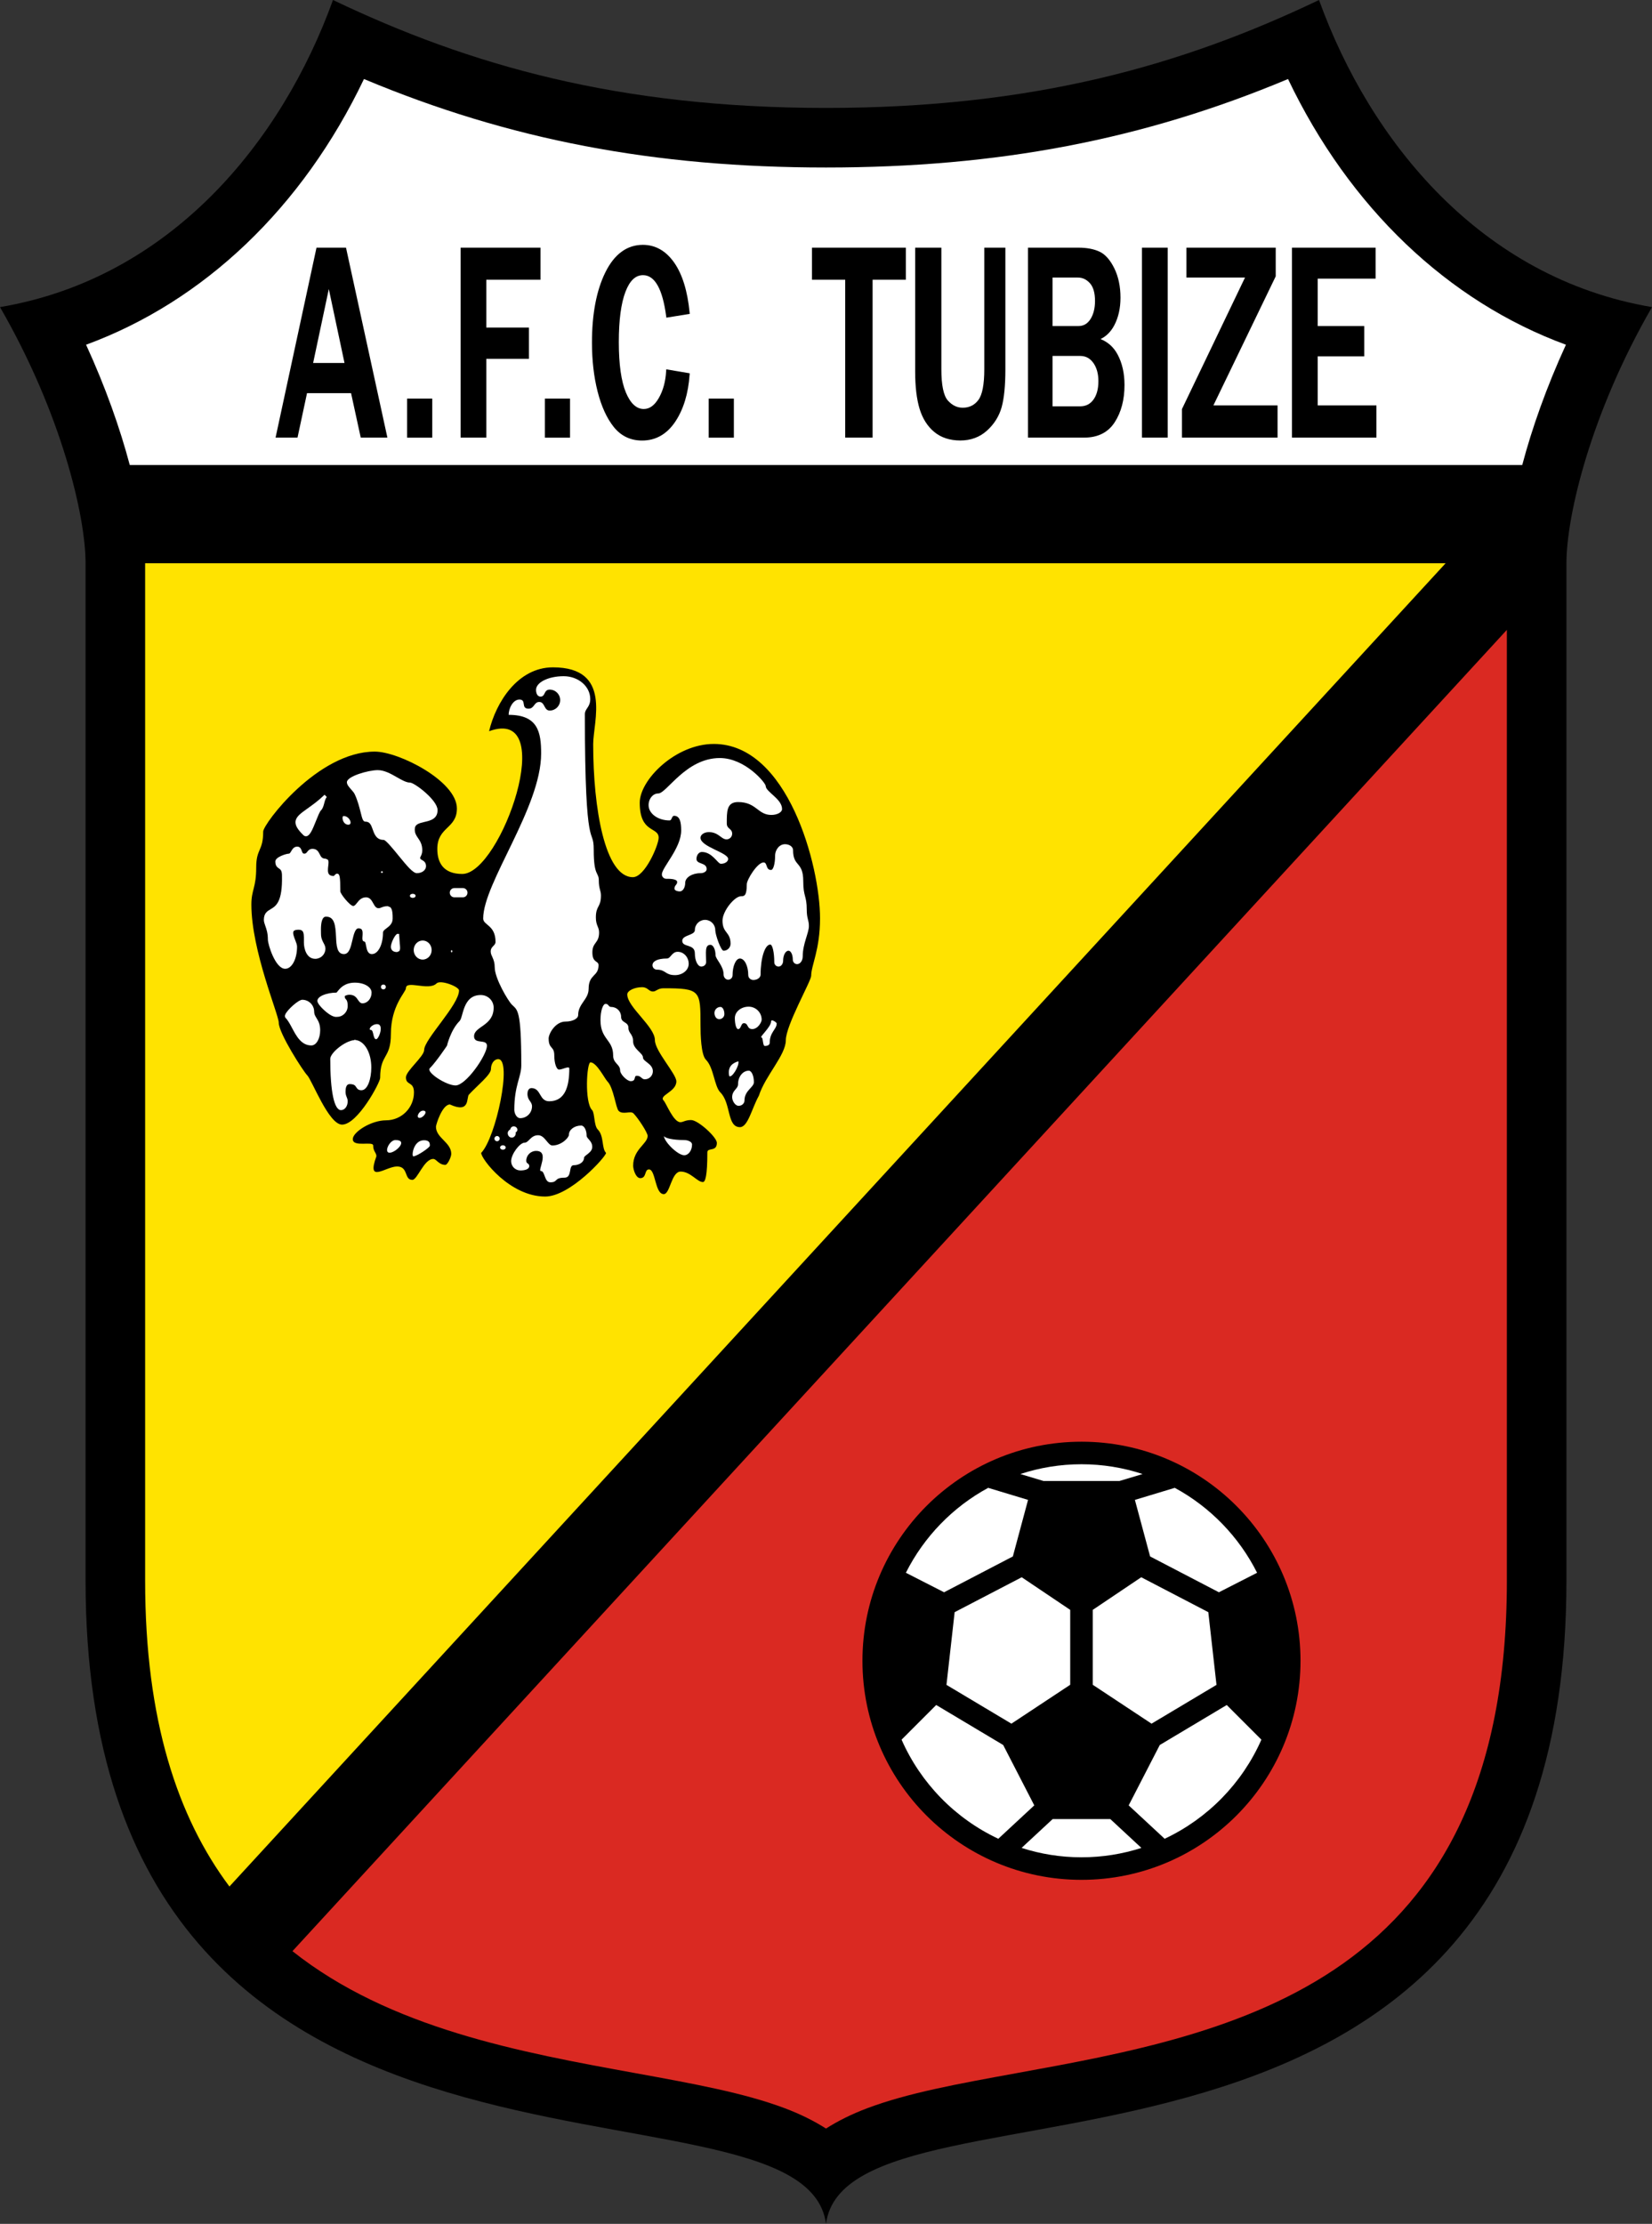 <?xml version="1.0" encoding="utf-8"?>
<!-- Generator: Adobe Illustrator 13.0.2, SVG Export Plug-In . SVG Version: 6.00 Build 14948)  -->
<!DOCTYPE svg PUBLIC "-//W3C//DTD SVG 1.0//EN" "http://www.w3.org/TR/2001/REC-SVG-20010904/DTD/svg10.dtd">
<svg version="1.0" id="Ebene_1" xmlns="http://www.w3.org/2000/svg" xmlns:xlink="http://www.w3.org/1999/xlink" x="0px" y="0px"
	 width="472.068px" height="635.366px" viewBox="0 0 472.068 635.366" enable-background="new 0 0 472.068 635.366"
	 xml:space="preserve">
<rect x="0" y="0" width="472.068" height="635.366" fill="#333333" stroke="none"/>
<path d="M376.917,0c-38.992,18.628-81.543,30.836-140.883,30.836S134.142,18.628,95.15,0C80.572,40.399,48.832,79.499,0,87.74
	c17.552,30.399,24.452,59.664,24.452,73.18v290.72c0,193.659,205.16,134.779,211.582,183.727
	c6.422-48.947,211.582,9.933,211.582-183.727v-290.72c0-13.516,6.9-42.78,24.452-73.18C423.236,79.499,391.496,40.399,376.917,0z"/>
<path fill="#FFFFFF" d="M447.472,98.49c-33.662-12.357-61.873-39.173-79.411-75.913c-41.493,17.385-82.943,25.279-132.027,25.279
	c-49.085,0-90.535-7.894-132.03-25.279C86.469,59.317,58.258,86.133,24.596,98.49c5.579,12.162,9.705,23.893,12.485,34.367h397.907
	C437.765,122.383,441.891,110.652,447.472,98.49z"/>
<path fill="#FFE300" d="M41.472,160.919h371.626L65.561,538.981c-14.772-19.736-24.089-47.487-24.089-87.342V160.919z"/>
<path fill="#DA2922" d="M290.282,592.342c-16.571,3.019-30.878,5.62-42.485,9.99c-4.431,1.675-8.338,3.615-11.763,5.801
	c-3.424-2.186-7.333-4.126-11.766-5.801c-11.604-4.37-25.915-6.972-42.482-9.99c-33.053-6.009-70.376-12.801-98.217-34.889
	l347.027-377.501V451.64C430.596,566.826,352.795,580.979,290.282,592.342z"/>
<path d="M98.503,70.759h-8.061l-11.696,54.268h6.271c0,0,2.571-12.016,2.717-12.702c0.683,0,11.9,0,12.582,0
	c0.148,0.683,2.767,12.702,2.767,12.702h7.617L98.874,70.759H98.503z M98.444,103.705c-0.95,0-8.014,0-8.966,0
	c0.205-0.963,3.755-17.696,4.483-21.124C94.689,86.009,98.242,102.742,98.444,103.705z"/>
<polygon points="116.329,113.884 116.329,125.044 123.52,125.044 123.52,113.884 123.06,113.884 "/>
<path d="M131.624,70.759v54.268h7.34c0,0,0-21.629,0-22.511c0.853,0,12.184,0,12.184,0v-8.933c0,0-11.331,0-12.184,0
	c0-0.833,0-12.822,0-13.658c0.866,0,15.484,0,15.484,0v-9.166h-0.46H131.624z"/>
<polygon points="155.7,113.884 155.7,125.044 162.889,125.044 162.889,113.884 162.429,113.884 "/>
<path d="M183.75,78.613c3.354,0,5.574,3.93,6.603,11.678l0.061,0.469l6.681-1.083l-0.041-0.43
	c-0.599-6.122-2.077-10.901-4.397-14.211c-2.364-3.371-5.378-5.082-8.955-5.082c-4.552,0-8.165,2.658-10.742,7.899
	c-2.524,5.132-3.804,11.874-3.804,20.037c0,5.075,0.543,9.78,1.613,13.987c1.077,4.241,2.64,7.653,4.644,10.144
	c2.054,2.55,4.766,3.843,8.061,3.843c3.903,0,7.093-1.811,9.482-5.383c2.343-3.502,3.723-8.016,4.101-13.414l0.028-0.417
	l-6.707-1.132l-0.027,0.514c-0.165,2.988-0.879,5.588-2.122,7.729c-1.209,2.081-2.607,3.092-4.273,3.092
	c-2.069,0-3.78-1.568-5.083-4.661c-1.356-3.224-2.045-8.087-2.045-14.458c0-6.269,0.644-11.112,1.91-14.393
	C179.965,80.161,181.605,78.613,183.75,78.613z"/>
<polygon points="202.514,113.884 202.514,125.044 209.705,125.044 209.705,113.884 209.245,113.884 "/>
<path d="M232.024,70.759v9.166c0,0,8.663,0,9.497,0c0,0.9,0,45.102,0,45.102h7.83c0,0,0-44.202,0-45.102c0.83,0,9.499,0,9.499,0
	v-9.166h-0.46H232.024z"/>
<path d="M281.267,70.759v34.735c0,4.357-0.574,7.32-1.71,8.807c-1.121,1.47-2.577,2.185-4.449,2.185
	c-1.624,0-3.016-0.672-4.251-2.056c-1.233-1.376-1.858-4.385-1.858-8.936V70.759h-7.485v35.438c0,4.248,0.42,7.796,1.246,10.549
	c0.842,2.798,2.25,5.035,4.19,6.65c1.952,1.626,4.468,2.451,7.479,2.451c2.979,0,5.546-0.954,7.623-2.835
	c2.052-1.863,3.457-4.113,4.176-6.686c0.704-2.535,1.063-6.18,1.063-10.832V70.759h-0.46H281.267z"/>
<path d="M314.485,96.872c1.609-0.769,2.936-2.063,3.921-3.921c1.179-2.235,1.778-4.891,1.778-7.896c0-3.181-0.589-5.998-1.75-8.37
	c-1.175-2.406-2.605-4.018-4.244-4.789c-1.606-0.754-3.647-1.137-6.06-1.137h-13.922h-0.46v54.268h16.082
	c3.899,0,6.835-1.484,8.722-4.412c1.848-2.864,2.782-6.438,2.782-10.626c0-3.342-0.669-6.282-1.991-8.737
	C318.201,99.132,316.551,97.691,314.485,96.872z M311.578,91.215c-0.849,1.305-1.97,1.939-3.422,1.939c0,0-6.572,0-7.389,0
	c0-0.835,0-13.019,0-13.854c0.813,0,7.26,0,7.26,0c1.308,0,2.422,0.519,3.403,1.59c0.978,1.067,1.474,2.785,1.474,5.103
	C312.904,88.104,312.458,89.862,311.578,91.215z M300.767,101.694c0.819,0,7.889,0,7.889,0c1.563,0,2.792,0.642,3.748,1.96
	c0.974,1.348,1.47,3.11,1.47,5.24c0,2.235-0.485,4.023-1.441,5.317c-0.938,1.267-2.181,1.883-3.806,1.883c0,0-7.04,0-7.859,0
	C300.767,115.255,300.767,102.533,300.767,101.694z"/>
<polygon points="326.326,70.759 326.326,125.027 333.682,125.027 333.682,70.759 333.222,70.759 "/>
<path d="M364.545,78.946v-8.187h-0.46H339.03V79.3c0,0,15.399,0,16.736,0c-0.611,1.272-18.02,37.58-18.02,37.58v8.147h27.323v-9.206
	c0,0-16.98,0-18.331,0C347.353,114.547,364.545,78.946,364.545,78.946z"/>
<path d="M376.545,115.821c0-0.837,0-13.173,0-14.01c0.858,0,13.297,0,13.297,0v-8.657c0,0-12.438,0-13.297,0
	c0-0.834,0-12.708,0-13.542c0.869,0,16.538,0,16.538,0v-8.853h-0.46h-23.435v54.268h24.132v-9.206
	C393.321,115.821,377.418,115.821,376.545,115.821z"/>
<path d="M309.038,411.899c-34.568,0-62.589,28.017-62.589,62.589c0,34.564,28.021,62.589,62.589,62.589s62.589-28.024,62.589-62.589
	C371.626,439.916,343.606,411.899,309.038,411.899z"/>
<path fill="#FFFFFF" d="M359.22,449.347l-10.914,5.57l-19.657-10.235l-4.346-16.157l11.396-3.443
	C345.805,430.559,354.042,439.054,359.22,449.347z"/>
<polygon fill="#FFFFFF" points="305.818,459.948 305.818,481.345 289.017,492.457 270.458,481.374 272.794,460.602 291.963,450.626 
	"/>
<polygon fill="#FFFFFF" points="312.257,481.345 312.257,459.948 326.115,450.626 345.281,460.602 347.62,481.374 329.058,492.457 
	"/>
<path fill="#FFFFFF" d="M309.038,418.34c6.095,0,11.964,0.984,17.462,2.796l-6.591,1.983h-21.742l-6.591-1.983
	C297.078,419.324,302.943,418.34,309.038,418.34z"/>
<path fill="#FFFFFF" d="M282.379,425.081l11.392,3.443l-4.341,16.157l-19.658,10.235l-10.914-5.57
	C264.033,439.054,272.27,430.559,282.379,425.081z"/>
<path fill="#FFFFFF" d="M257.628,497.028l9.897-9.904l19.141,11.428l8.884,17.25l-10.278,9.538
	C272.974,519.568,263.106,509.477,257.628,497.028z"/>
<path fill="#FFFFFF" d="M309.038,530.637c-5.97,0-11.72-0.948-17.117-2.681l8.877-8.237h16.484l8.876,8.237
	C320.756,529.688,315.006,530.637,309.038,530.637z"/>
<path fill="#FFFFFF" d="M332.806,525.34l-10.281-9.538l8.888-17.25l19.137-11.428l9.9,9.904
	C354.969,509.477,345.101,519.568,332.806,525.34z"/>
<path d="M73.212,247.859c0,5.847-1.38,6.289-1.38,10.58c0,13.189,7.82,31.431,7.82,33.73c0,3.069,7.055,13.955,8.127,15.029
	c1.38,1.38,6.133,14.109,9.967,14.109c4.445,0,10.885-12.039,10.885-13.34c0-6.951,3.067-5.369,3.067-12.579
	c0-8.122,4.293-11.96,4.293-13.031c0-2.451,6.515,0.844,8.74-1.38c1.15-1.15,6.44,0.92,6.44,1.991c0,4.14-9.967,13.958-9.967,17.02
	c0,1.84-5.212,5.979-5.212,7.82c0,2.375,2.3,1.078,2.3,4.298c0,4.406-3.567,7.971-7.973,7.971c-4.294,0-9.507,3.378-9.507,5.369
	c0,2.451,5.827,0.46,5.827,1.84c0,1.696,0.92,1.991,0.92,3.069c-2.915,7.971,2.64,2.911,5.903,2.911c3.297,0,1.955,3.831,4.37,3.831
	c1.457,0,3.297-5.98,5.98-5.98c0.931,0,1.543,1.689,3.45,1.689c0.612,0,1.687-2.214,1.687-3.142c0-3.299-4.37-4.527-4.37-7.748
	c0-0.61,1.783-6.364,3.986-6.364c5.904,2.685,4.639-2.03,5.444-2.836c2.433-2.623,6.286-5.674,6.286-7.284
	c0-1.566,0.925-2.835,2.07-2.835c4.102,0-0.631,22.446-4.868,26.795c0,1.725,8.179,12.463,18.285,12.463
	c7.13,0,17.403-11.428,17.403-12.463c-1.313-1.315-0.523-4.852-2.377-6.706c-1.111-1.114-0.843-4.755-1.608-5.521
	c-2.223-2.225-1.535-13.648-0.46-13.648c1.763,0,4.063,4.675,4.83,5.44c1.779,1.782,2.377,7.59,3.22,8.435
	c1.165,1.168,3.427-0.101,4.216,0.69c1.303,1.305,4.064,5.523,4.064,6.443c0,2.285-4.14,3.802-4.14,8.51
	c0,1.121,0.766,3.565,2.032,3.565c1.878,0,1.114-2.494,2.491-2.494c1.917,0,1.687,7.058,4.217,7.058c1.84,0,2.16-6.439,4.83-6.439
	c2.835,0,4.71,2.99,6.363,2.99c0.699,0,1.265-1.841,1.265-8.475c0-1.509,2.722-0.036,2.722-2.724c0-1.61-5.367-6.516-7.36-6.516
	c-1.696,0-2.225,0.614-3.067,0.614c-1.993,0-4.063-5.448-4.752-6.138c-1.572-1.57,3.603-2.466,3.603-5.521
	c0-2.142-6.133-8.661-6.133-11.802c0-3.838-7.897-9.43-7.897-13.038c0-1.071,2.07-2.07,4.217-2.07c1.737,0,1.84,1.229,3.143,1.229
	c0.92,0,1.337-0.92,2.99-0.92c10.58,0,10.58,0.611,10.58,10.58c0,2.609,0.153,8.431,1.533,9.811c2.29,2.293,2.377,7.594,4.14,9.358
	c3.094,3.091,1.84,9.926,5.597,9.926c2.3,0,3.378-5.348,5.405-8.97c1.84-5.75,7.705-11.611,7.705-15.87
	c0-4.255,7.245-16.905,7.245-18.4c0-2.99,2.53-7.356,2.53-16.445c0-14.95-9.2-49.795-30.36-49.795
	c-10.925,0-21.16,10.235-21.16,16.79c0,8.855,5.405,6.785,5.405,10.005c0,2.07-3.91,11.27-7.36,11.27
	c-7.973,0-11.347-19.627-11.347-38.027c0-6.355,5.52-21.925-11.5-21.925c-10.086,0-16.321,10.086-18.246,18.246
	c20.238-7.36,3.373,40.787-7.667,40.787c-5.365,0-7.13-3.191-7.13-7.13c0-6.399,5.597-5.75,5.597-11.577
	c0-7.82-16.56-16.253-23.46-16.253c-16.407,0-31.893,20.7-31.893,22.847C75.207,243.265,73.212,242.339,73.212,247.859"/>
<ellipse fill="#FFFFFF" cx="117.947" cy="255.945" rx="0.805" ry="0.575"/>
<ellipse fill="#FFFFFF" cx="109.131" cy="249.16" rx="0.269" ry="0.23"/>
<ellipse fill="#FFFFFF" cx="129.063" cy="271.779" rx="0.19" ry="0.309"/>
<path fill="#FFFFFF" d="M121.307,234.832c1.662-0.381,3.732-0.854,3.732-3.38c0-2.874-6.625-7.858-7.857-7.858
	c-1.077,0-2.386-0.748-3.772-1.54c-1.662-0.951-3.545-2.025-5.468-2.025c-2.699,0-8.817,1.768-8.817,3.45
	c0,0.699,0.581,1.352,1.193,2.043c0.408,0.458,0.828,0.934,1.042,1.385c0.854,1.81,1.342,3.766,1.7,5.193
	c0.455,1.818,0.661,2.648,1.354,2.648c1.242,0,1.606,0.857,2.101,2.255c0.464,1.319,1.044,2.959,3.112,2.959
	c0.615,0.009,2.782,2.668,4.214,4.427c2.564,3.148,4.192,5.078,5.293,5.078c1.462,0,2.607-0.877,2.607-1.995
	c0-1.103-0.679-1.495-1.128-1.75c-0.416-0.237-0.557-0.338-0.557-0.701c0.007,0,0.124-0.259,0.124-0.259
	c0.194-0.383,0.489-0.961,0.489-1.813c0-1.738-0.649-2.683-1.22-3.517c-0.498-0.728-0.927-1.355-0.927-2.463
	C118.522,235.54,119.581,235.227,121.307,234.832z"/>
<path fill="#FFFFFF" d="M131.325,291.71c1.112-1.11,0.845-7.432,6.057-7.432c2.034,0,3.68,1.61,3.68,3.601
	c0,5.29-5.597,5.29-5.597,8.201c0,2.379,3.68,0.654,3.68,2.688c0,2.681-5.98,11.342-8.97,11.342c-2.711,0-8.472-3.792-7.36-4.902
	c1.842-1.844,4.907-6.439,4.907-6.439S128.757,294.28,131.325,291.71z"/>
<path fill="#FFFFFF" d="M111.334,329.337c-1.725,0-0.058-3.623,1.667-3.623C116.797,325.714,113.06,329.337,111.334,329.337z"/>
<path fill="#FFFFFF" d="M118.12,330.372c0.978,0,4.715-2.502,4.715-3.048c0-0.518,0.058-1.553-1.667-1.553
	C118.062,325.771,117.544,330.372,118.12,330.372z"/>
<path fill="#FFFFFF" d="M119.902,319.39c-1.145,0-0.23-2.07,0.998-2.07C122.509,317.319,120.975,319.39,119.902,319.39z"/>
<path fill="#FFFFFF" d="M92.748,227.059c-1.768,1.721-3.482,2.939-4.862,3.917c-1.934,1.375-3.332,2.367-3.441,3.775
	c-0.005,0.06-0.007,0.119-0.007,0.18c0,1.033,0.688,2.147,2.259,3.675c0.345,0.336,0.69,0.347,0.922,0.298
	c0.956-0.205,1.653-1.801,2.69-4.406c0.487-1.226,1.039-2.614,1.423-2.988c0.521-0.508,0.729-1.299,0.929-2.064
	c0.176-0.67,0.357-1.364,0.729-1.725L92.748,227.059z"/>
<path fill="#FFFFFF" d="M99.538,235.623c1.373,0,0.354-2.483-1.333-2.483C97.515,233.139,97.899,235.623,99.538,235.623z"/>
<ellipse fill="#FFFFFF" cx="120.782" cy="271.434" rx="2.567" ry="2.724"/>
<path fill="#FFFFFF" d="M114.231,269.519l-0.185-2.691l-0.431-0.029c-0.66,0-1.921,2.605-1.921,3.673
	c0,0.463,0.172,1.538,1.768,1.538l0.602-0.259C114.429,271.348,114.35,270.619,114.231,269.519z"/>
<path fill="#FFFFFF" d="M132.275,253.724h-2.437c-0.724,0-1.312,0.593-1.312,1.323s0.588,1.322,1.312,1.322h2.437
	c0.724,0,1.312-0.593,1.312-1.322S133,253.724,132.275,253.724z"/>
<path fill="#FFFFFF" d="M111.557,259.215l-0.74-0.316c-0.906,0-1.412,0.205-1.822,0.37c-0.293,0.119-0.505,0.205-0.823,0.205
	c-0.697,0-1.039-0.528-1.52-1.394c-0.442-0.802-0.945-1.711-2.045-1.711c-1.34,0-2.038,0.884-2.597,1.596
	c-0.429,0.542-0.709,0.877-1.083,0.877c-0.862,0-3.666-3.403-3.68-4.198c0-4.273-0.212-4.801-0.699-4.995
	c-0.413-0.162-0.724,0.172-0.929,0.392l-0.259,0.241c-0.593-0.007-1.049-0.158-1.31-0.449c-0.483-0.546-0.354-1.621-0.25-2.483
	c0.095-0.78,0.168-1.395-0.158-1.765l-0.593-0.255c-1.045,0-1.33-0.557-1.687-1.263c-0.351-0.692-0.787-1.554-2.05-1.554
	c-0.852,0-1.24,0.496-1.522,0.859c-0.251,0.325-0.404,0.521-0.835,0.521c-0.406,0-0.518-0.207-0.729-0.799
	c-0.176-0.483-0.438-1.213-1.283-1.213c-0.961,0-1.405,0.753-1.729,1.301c-0.284,0.483-0.446,0.711-0.687,0.711
	c-0.64,0-3.853,0.927-3.853,2.243c0,1.258,0.57,1.657,1.028,1.977c0.467,0.323,0.87,0.607,0.87,2.048
	c0.174,7.583-1.73,8.704-3.259,9.61c-0.941,0.557-1.916,1.132-1.916,3.04c0,0.543,0.187,1.071,0.404,1.686
	c0.333,0.938,0.746,2.109,0.746,3.95c0,1.337,2.11,8.337,4.945,8.337c1.903,0,3.392-2.778,3.392-6.325
	c0-0.528-0.257-1.186-0.53-1.883c-0.354-0.906-0.794-2.034-0.455-2.53c0.235-0.345,0.884-0.417,1.387-0.417
	c0.521,0,0.884,0.111,1.11,0.337c0.465,0.471,0.457,1.527,0.446,2.753l-0.004,0.589c0,1.603,0.679,4.629,3.249,4.629
	c1.601,0,2.904-1.301,2.904-2.904c0-0.618-0.259-1.104-0.532-1.617c-0.343-0.647-0.733-1.38-0.733-2.638l-0.007-0.399
	c-0.025-1.003-0.083-3.353,0.74-4.198c0.194-0.198,0.417-0.291,0.705-0.291c2.397,0,2.695,2.386,2.854,5.757
	c0.115,2.429,0.231,4.938,2.264,4.938c1.481,0,1.944-1.98,2.396-3.896c0.381-1.624,0.812-3.464,1.745-3.464
	c0.417,0,0.708,0.094,0.89,0.291c0.379,0.406,0.316,1.262,0.266,1.952c-0.046,0.64-0.081,1.103,0.196,1.401l0.489,0.208
	c0.146,0.086,0.276,0.787,0.348,1.161c0.187,0.988,0.442,2.347,1.664,2.347c1.773,0,3.163-2.702,3.163-6.152
	c0-0.442,0.384-0.754,1.01-1.226c0.78-0.585,1.75-1.319,1.75-2.742l0.002-0.137C112.213,261.196,112.154,259.819,111.557,259.215z"
	/>
<circle fill="#FFFFFF" cx="109.552" cy="281.978" r="0.69"/>
<path fill="#FFFFFF" d="M101.425,280.749c-2.985,0-4.26,1.606-4.947,2.473c0,0-0.288,0.331-0.322,0.367
	c-2.97,0.025-5.464,1.1-5.464,2.372c0,0.784,1.456,2.275,2.433,3.087c0.923,0.772,2.231,1.649,3.209,1.47
	c1.628,0.007,3.021-1.387,3.021-3.098c0-1.283-0.271-1.682-0.598-2.034c-0.153-0.166-0.244-0.266-0.244-0.801
	c0.066-0.068,0.648-0.385,1.303-0.385c1.48,0,2.009,0.783,2.476,1.474c0.325,0.481,0.663,0.978,1.281,0.978
	c1.438,0,2.607-1.373,2.607-3.062C106.179,281.996,104.091,280.749,101.425,280.749z"/>
<path fill="#FFFFFF" d="M90.437,290.858c-0.372-0.604-0.665-1.082-0.665-1.829c0-1.869-1.522-3.393-3.393-3.393
	c-1.128,0-4.318,2.9-4.857,4.201c-0.232,0.557-0.034,0.873,0.104,1.01c0.667,0.668,1.234,1.736,1.836,2.864
	c1.243,2.333,2.654,4.978,5.503,4.978c1.42,0,2.53-1.919,2.53-4.37C91.497,292.58,90.909,291.624,90.437,290.858z"/>
<path fill="#FFFFFF" d="M101.621,297.137c0-0.003,0.002-0.029,0.002-0.029l-0.311-0.029v0.007c-0.014,0-0.025-0.007-0.04-0.007
	c0,0-0.003,0.061-0.003,0.072c-2.768,0.245-6.896,3.666-6.896,5.37c0,9.308,1.118,14.647,3.067,14.647
	c1.074,0,1.915-1.113,1.915-2.529c0-0.496-0.144-0.849-0.282-1.187c-0.164-0.398-0.331-0.809-0.331-1.574
	c0-0.98,0.199-2.148,1.15-2.148c1.33,0,1.601,0.417,1.887,0.862c0.259,0.402,0.58,0.898,1.486,0.898
	c1.844,0,2.837-3.356,2.837-6.512C106.102,300.745,104.158,297.424,101.621,297.137z"/>
<path fill="#FFFFFF" d="M107.482,296.907c-0.92,0-0.668-2.645-1.495-2.645c-0.922,0,0.173-1.667,1.783-1.667
	C109.839,292.594,108.287,296.907,107.482,296.907z"/>
<path fill="#FFFFFF" d="M147.847,322.781c0-0.539-0.464-0.977-1.035-0.977c-0.53,0-0.935,0.395-0.992,0.884
	c-0.406,0.194-0.733,0.554-0.733,1.07c0,0.697,0.516,1.266,1.15,1.266s1.15-0.568,1.15-1.266c0,0-0.036-0.114-0.062-0.201
	C147.619,323.386,147.847,323.134,147.847,322.781z"/>
<path fill="#FFFFFF" d="M142.787,325.312c0,0.417-0.334,0.748-0.748,0.748c-0.414,0-0.748-0.331-0.748-0.748
	c0-0.409,0.334-0.747,0.748-0.747C142.453,324.564,142.787,324.902,142.787,325.312z"/>
<path fill="#FFFFFF" d="M144.512,327.842c0,0.353-0.359,0.633-0.805,0.633s-0.805-0.28-0.805-0.633c0-0.345,0.359-0.633,0.805-0.633
	S144.512,327.497,144.512,327.842z"/>
<path fill="#FFFFFF" d="M150.377,331.637c0-1.553,1.26-2.817,2.817-2.817c3.968,0,0.288,5.75,1.38,5.75
	c1.207,0,0.923,3.22,2.702,3.22c2.225,0,0.978-1.322,4.025-1.322c2.3,0,1.035-3.565,2.645-3.565c1.621,0,2.933-0.927,2.933-2.069
	c0-0.806,2.357-1.416,2.357-3.163c0-1.775-1.61-2.328-1.61-3.22c0-1.589-0.693-2.875-1.552-2.875c-1.939,0-3.508,1.186-3.508,2.645
	c0,0.806-2.109,3.048-4.715,3.048c-1.323,0-2.127-2.933-4.083-2.933c-2.129,0-2.677,2.128-3.853,2.128
	c-1.38,0-3.853,3.277-3.853,5.29c0,1.466,1.182,2.645,2.645,2.645c1.035,0,2.53-0.229,2.53-1.265
	C151.239,332.305,150.377,332.557,150.377,331.637z"/>
<path fill="#FFFFFF" d="M148.652,319.465c-1.073,0-1.687-1.441-1.687-2.376c0-7.036,1.995-9.351,1.995-12.729
	c0-16.1-1.112-15.755-2.685-17.326c-1.111-1.11-4.906-7.515-4.906-10.655c0-2.501-1.15-3.22-1.15-4.525c0-1.523,1.38-1.61,1.38-2.76
	c0-4.83-3.527-4.719-3.527-6.67c0-10.131,16.56-31.711,16.56-47.15c0-6.103-0.92-11.04-9.277-11.04c0-1.993,1.305-4.37,3.067-4.37
	c2.147,0,0.307,2.607,2.607,2.607c1.694,0,1.533-1.917,3.065-1.917c1.653,0,1.305,2.455,2.99,2.455c1.653,0,2.99-1.337,2.99-2.99
	c0-1.653-1.337-2.99-2.99-2.99c-1.763,0-1.166,1.993-2.605,1.993c-1.06,0-1.304-1.195-1.304-1.917c0-2.16,3.533-3.91,7.897-3.91
	c4.196,0,7.59,2.915,7.59,6.517c0,2.417-1.533,2.685-1.533,4.37c0,41.556,2.53,31.587,2.53,38.717c0,7.741,1.456,6.21,1.456,8.819
	c0,2.329,0.614,2.832,0.614,4.212c0,3.479-1.457,2.839-1.457,6.289c0,2.372,0.92,2.681,0.92,4.291c0,3.137-1.917,2.76-1.917,5.678
	c0,3.141,1.764,2.3,1.764,3.68c0,3.292-2.837,2.53-2.837,6.742c0,3.069-2.99,4.219-2.99,7.518c0,1.013-1.612,1.84-3.603,1.84
	c-2.915,0-4.83,3.45-4.83,4.83c0,3.141,1.61,2.07,1.61,4.83c0,2.242,0.616,4.061,1.38,4.061c0.92,0,2.913-1.149,2.913-0.309
	c0,5.171-1.228,9.358-5.75,9.358c-2.913,0-2.264-3.76-5.06-3.76c-0.89,0-1.15,0.975-1.15,1.61c0,1.991,1.303,2.149,1.303,3.601
	C152.025,317.959,150.517,319.465,148.652,319.465z"/>
<path fill="#FFFFFF" d="M195.515,330.056c-1.84,0-5.808-3.882-5.808-5.606c0,0.697,2.571,1.265,5.75,1.265
	c1.272,0,2.3,0.568,2.3,1.266C197.757,328.683,196.754,330.056,195.515,330.056z"/>
<path fill="#FFFFFF" d="M180.239,308.889c-1.104,0-3.035-2.027-3.035-3.037c0-1.872-1.994-1.938-1.994-4.323
	c0-4.542-3.619-4.5-3.619-10.063c0-2.573,0.66-4.658,1.474-4.658c0.898,0,0.735,0.888,1.624,0.888c1.542,0,2.791,1.247,2.791,2.792
	c0,1.84,2.086,1.398,2.086,3.126c0,1.653,1.348,1.754,1.348,3.924c0,2.207,2.823,3.313,2.823,4.601c0,1.164,2.821,1.753,2.821,3.924
	c0,1.272-1.03,2.3-2.3,2.3c-0.95,0-1.029-1.01-2.3-1.01C181.006,307.354,181.894,308.889,180.239,308.889z"/>
<path fill="#FFFFFF" d="M195.802,252.229c0-1.523,1.955-2.76,4.37-2.76c0.974,0,1.765-0.514,1.765-1.15
	c0-1.991-2.915-1.301-2.915-2.911c0-1.103,0.687-1.996,1.533-1.996c3.01,0,4.524,3.376,5.444,3.376c1.145,0,2.07-0.618,2.07-1.38
	c0-1.842-7.897-3.452-7.897-6.059c0-0.889,1.064-1.61,2.377-1.61c2.796,0,3.525,2.07,5.06,2.07c0.889,0,1.61-0.72,1.61-1.61
	c0-1.533-1.535-1.303-1.535-2.913c0-3.391-0.075-6.135,3.22-6.135c5.256,0,5.597,3.68,9.507,3.68c1.696,0,3.067-0.753,3.067-1.686
	c0-2.915-4.677-4.907-4.677-6.595c0-0.843-5.863-7.973-13.11-7.973c-9.725,0-15.18,10.12-17.595,10.12
	c-1.526,0-2.76,1.491-2.76,3.335c0,2.415,2.674,4.37,5.98,4.37c0.731,0,0.591-1.323,1.323-1.323c1.667,0,2.012,1.878,2.012,4.198
	c0,5.06-5.52,10.58-5.52,12.535c0,0.697,0.566,1.265,1.265,1.265c0.508,0,3.105-0.079,3.105,0.92c0,0.841-0.767,0.855-0.767,1.919
	c0,0.42,0.686,0.762,1.534,0.762C195.116,254.68,195.802,253.584,195.802,252.229z"/>
<path fill="#FFFFFF" d="M204.159,289.41c0-0.952,0.771-1.725,1.725-1.725c0.614,0,1.112,0.913,1.112,2.034
	c0,0.805-0.652,1.459-1.458,1.459C204.563,291.178,204.159,290.176,204.159,289.41z"/>
<path fill="#FFFFFF" d="M210.907,294.014c0.931,0,0.752-1.686,1.685-1.686c1.313,0,0.768,1.682,2.377,1.682s2.683-1.991,2.683-2.681
	c0-2.056-1.664-3.719-3.719-3.719c-2.182,0-3.948,1.459-3.948,3.259C209.985,292.608,210.396,294.014,210.907,294.014z"/>
<path fill="#FFFFFF" d="M220.334,291.868c0-0.891,1.61,0.237,1.61,0.532c0,1.689-1.993,2.472-1.993,5.52
	c0,0.766-0.872,0.92-1.38,0.92c-0.69,0-0.445-2.451-0.997-2.451C216.885,296.389,220.334,293.392,220.334,291.868z"/>
<path fill="#FFFFFF" d="M211.059,315.939c-0.997,0-1.84-1.438-1.84-2.451c0-2.077,1.686-2.3,1.686-3.759
	c0-2.12,1.371-3.831,3.067-3.831c0.805,0,1.457,1.474,1.457,3.292c0,1.487-2.685,2.336-2.685,5.218
	C212.745,315.253,211.992,315.939,211.059,315.939z"/>
<path fill="#FFFFFF" d="M208.375,307.43c-0.559-2.89,1.167-3.76,2.607-4.22C211.365,304.439,209.095,308.148,208.375,307.43z"/>
<path fill="#FFFFFF" d="M187.714,277.033c2.567,0,2.314,1.567,5.175,1.567c2.162,0,3.91-1.438,3.91-3.22
	c0-1.905-1.407-3.45-3.145-3.45c-1.694,0-2.007,1.919-3.065,1.919c-2.837,0-4.14,0.855-4.14,1.919
	C186.449,276.465,187.015,277.033,187.714,277.033z"/>
<path fill="#FFFFFF" d="M229.382,273.235c0-3.604,1.763-6.67,1.763-8.665c0-1.761-0.613-2.092-0.613-4.676
	c0-4.064-0.997-3.633-0.997-8.125c0-5.829-2.913-3.978-2.913-8.895c0-0.931-1.028-1.685-2.3-1.685c-1.567,0-2.837,1.509-2.837,3.371
	c0,2.207-0.514,3.989-1.15,3.989c-1.61,0-0.959-2.146-2.147-2.146c-1.763,0-4.791,4.905-4.791,6.246c0,3.335-0.737,3.41-1.648,3.41
	c-1.84,0-5.29,4.219-5.29,6.979c0,3.644,2.3,3.141,2.3,6.591c0,1.103-0.893,1.994-1.993,1.994c-0.768,0-2.377-4.589-2.377-5.904
	c0-1.61-1.303-2.911-2.913-2.911c-1.612,0-2.915,1.301-2.915,2.915c0,1.531-3.603,1.369-3.603,3.065
	c0,1.991,3.603,0.766,3.603,3.601c0,2.077,0.823,3.759,1.84,3.759c0.762,0,1.38-0.55,1.38-1.229c0-2.752-0.46-4.98,1.228-4.98
	c0.805,0,1.456,1.336,1.456,2.99c0.099,1.171,2.3,3.065,2.3,5.441c0,0.848,0.584,1.535,1.305,1.535c0.699,0,1.263-0.564,1.263-1.265
	c0-2.648,0.943-4.791,2.109-4.791c1.313,0,2.377,2.127,2.377,4.751c0,0.766,0.65,1.38,1.456,1.38c1.145,0,2.07-0.683,2.07-1.531
	c0-4.748,1.234-8.589,2.76-8.589c0.636,0,1.15,2.264,1.15,5.06c0,0.68,0.548,1.229,1.227,1.229c0.721,0,1.303-0.755,1.303-1.689
	c0-1.567,0.687-2.835,1.535-2.835c0.677,0,1.226,1.132,1.226,2.53c0,0.722,0.548,1.304,1.227,1.304
	C228.662,275.459,229.382,274.464,229.382,273.235z"/>
</svg>
